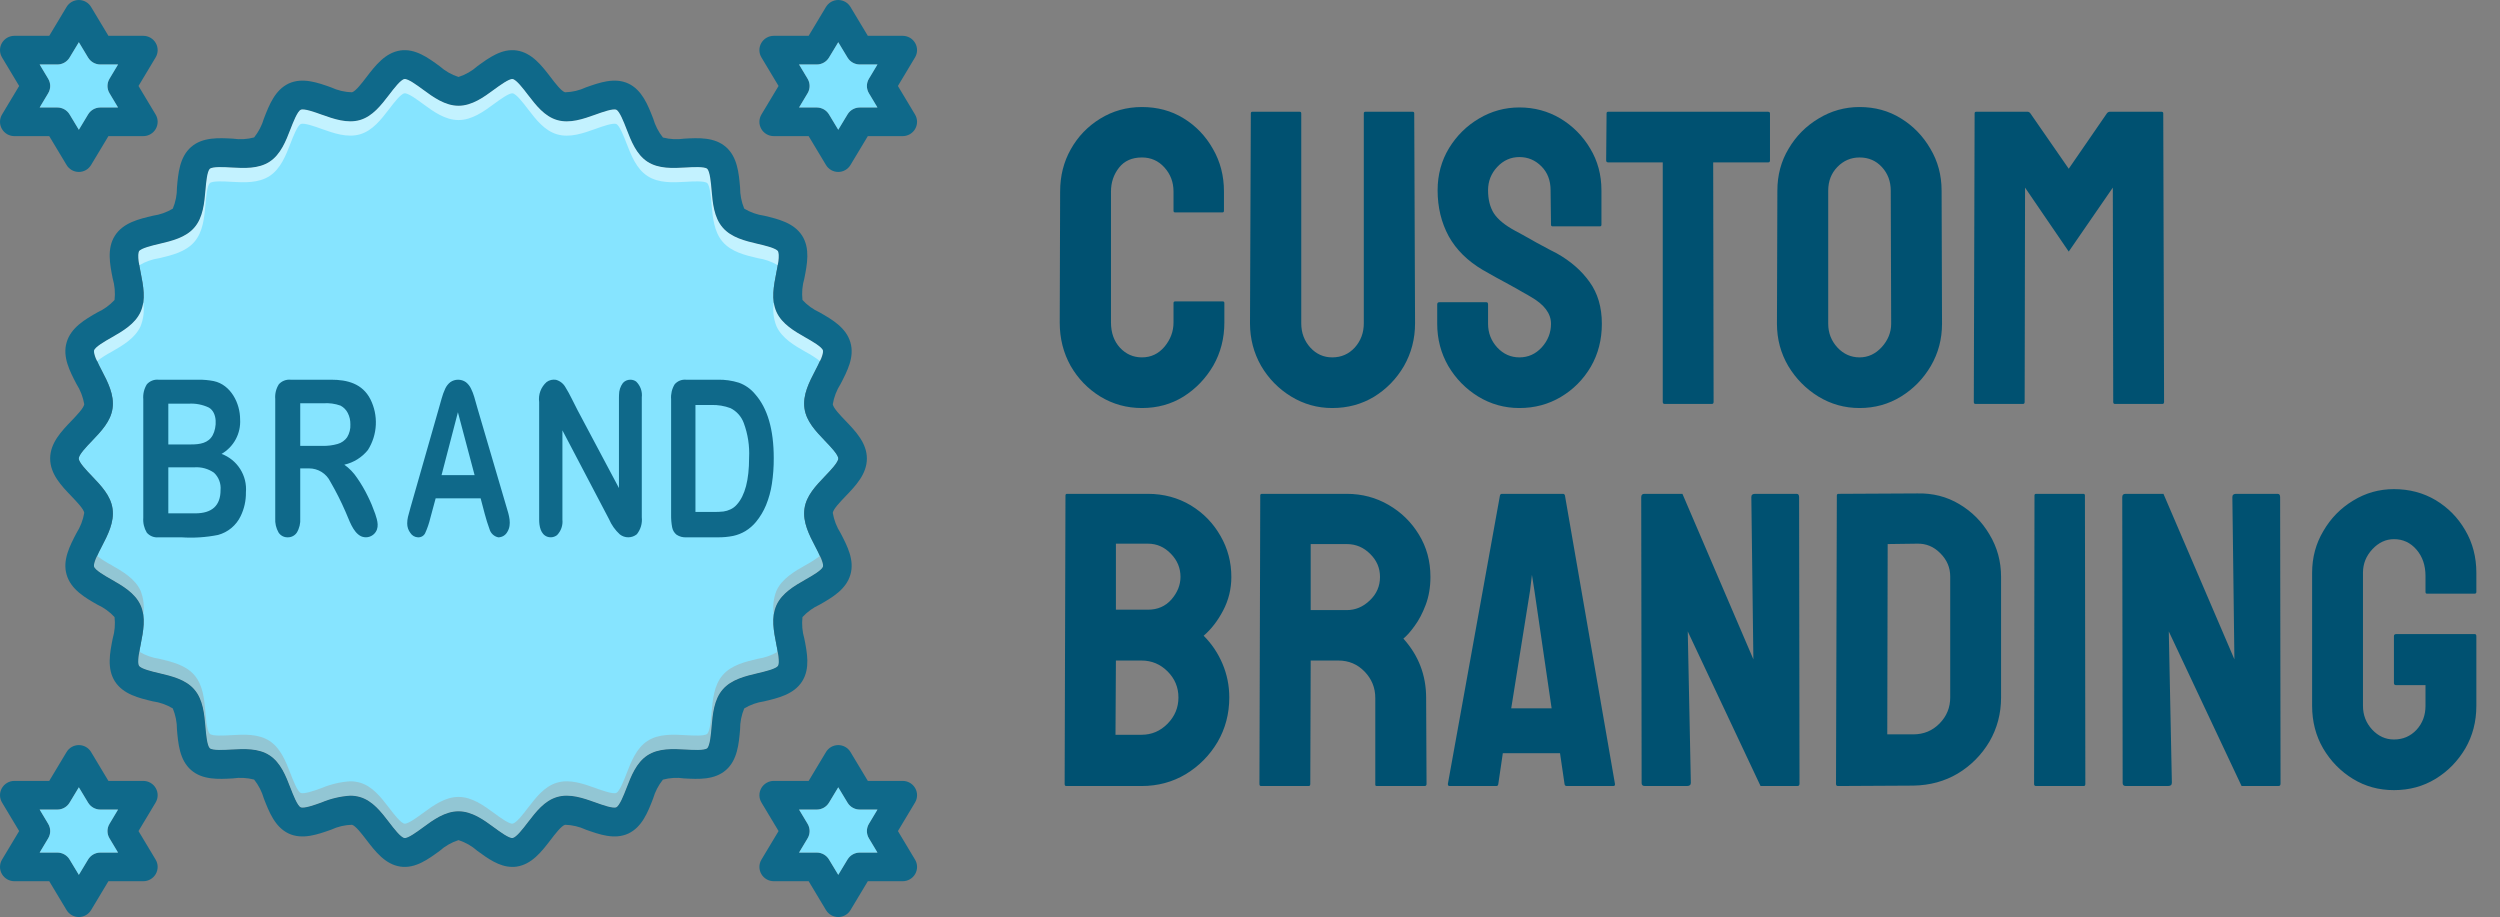<svg width="229" height="84" viewBox="0 0 229 84" fill="none" xmlns="http://www.w3.org/2000/svg">
<rect x="0" y="0" width="229" height="84" fill="#808080" stroke="none"/>
<g clip-path="url(#clip0_3967_7785)">
<path d="M73.689 46.599C73.512 47.826 74.135 49.02 74.68 50.064C74.975 50.635 75.474 51.586 75.382 51.895C75.29 52.223 74.385 52.741 73.781 53.082C72.77 53.66 71.628 54.316 71.123 55.425C70.618 56.541 70.88 57.853 71.11 59.015C71.235 59.645 71.445 60.708 71.267 60.984C71.084 61.266 70.034 61.515 69.41 61.66C68.275 61.929 66.989 62.23 66.195 63.156C65.394 64.081 65.282 65.413 65.177 66.588C65.125 67.238 65.027 68.314 64.777 68.537C64.528 68.754 63.458 68.695 62.815 68.655C61.653 68.59 60.328 68.517 59.304 69.187C58.287 69.85 57.808 71.09 57.388 72.179C57.151 72.79 56.758 73.807 56.449 73.945C56.161 74.082 55.15 73.721 54.553 73.505C53.444 73.111 52.197 72.658 51.022 73.006C49.867 73.347 49.099 74.351 48.351 75.323C47.931 75.874 47.295 76.707 46.953 76.76C46.632 76.806 45.779 76.176 45.267 75.802C44.315 75.1 43.233 74.312 41.999 74.312C40.765 74.312 39.682 75.1 38.731 75.802C38.219 76.176 37.359 76.812 37.044 76.76C36.703 76.707 36.066 75.874 35.646 75.323C34.898 74.351 34.13 73.347 32.975 73.006C32.683 72.922 32.38 72.88 32.076 72.881C31.17 72.94 30.281 73.151 29.445 73.505C28.848 73.721 27.837 74.082 27.541 73.945C27.24 73.807 26.846 72.79 26.61 72.179C26.19 71.09 25.711 69.85 24.693 69.187C23.67 68.517 22.344 68.59 21.176 68.655C20.539 68.695 19.463 68.754 19.22 68.537C18.971 68.314 18.872 67.238 18.82 66.588C18.715 65.413 18.603 64.081 17.803 63.156C17.009 62.23 15.723 61.929 14.587 61.66C13.957 61.515 12.914 61.266 12.73 60.984C12.553 60.708 12.763 59.645 12.887 59.015C13.117 57.853 13.38 56.541 12.874 55.425C12.369 54.316 11.227 53.66 10.216 53.082C9.613 52.741 8.707 52.223 8.615 51.895C8.523 51.586 9.022 50.635 9.317 50.064C9.862 49.014 10.486 47.826 10.308 46.599C10.144 45.404 9.265 44.492 8.425 43.613C7.939 43.107 7.211 42.353 7.211 41.998C7.211 41.644 7.939 40.889 8.425 40.384C9.265 39.505 10.144 38.592 10.308 37.398C10.486 36.171 9.862 34.976 9.318 33.933C9.022 33.362 8.523 32.41 8.615 32.102C8.707 31.774 9.613 31.256 10.217 30.914C11.227 30.337 12.369 29.68 12.874 28.571C13.38 27.456 13.117 26.143 12.887 24.982C12.763 24.352 12.553 23.289 12.73 23.013C12.914 22.731 13.964 22.481 14.587 22.337C15.723 22.068 17.009 21.766 17.803 20.841C18.603 19.916 18.715 18.583 18.82 17.409C18.872 16.759 18.971 15.683 19.22 15.46C19.47 15.243 20.539 15.302 21.183 15.341C22.344 15.407 23.67 15.479 24.694 14.81C25.711 14.147 26.19 12.907 26.61 11.817C26.846 11.207 27.24 10.19 27.548 10.052C27.843 9.914 28.848 10.275 29.445 10.492C30.554 10.886 31.801 11.332 32.975 10.991C34.13 10.649 34.898 9.645 35.646 8.674C36.066 8.123 36.703 7.289 37.044 7.237C37.372 7.191 38.219 7.821 38.731 8.195C39.682 8.897 40.765 9.685 41.999 9.685C43.233 9.685 44.315 8.897 45.267 8.195C45.779 7.821 46.645 7.191 46.953 7.237C47.295 7.289 47.931 8.123 48.351 8.674C49.099 9.645 49.867 10.649 51.022 10.991C52.197 11.338 53.444 10.886 54.553 10.492C55.15 10.275 56.161 9.914 56.456 10.052C56.758 10.19 57.152 11.207 57.388 11.817C57.808 12.907 58.287 14.147 59.304 14.81C60.328 15.479 61.654 15.407 62.822 15.341C63.458 15.302 64.534 15.243 64.777 15.46C65.027 15.683 65.125 16.759 65.177 17.409C65.282 18.583 65.394 19.916 66.195 20.841C66.989 21.766 68.275 22.068 69.41 22.337C70.04 22.481 71.084 22.731 71.267 23.013C71.445 23.289 71.235 24.352 71.11 24.982C70.88 26.143 70.618 27.456 71.123 28.571C71.629 29.68 72.77 30.337 73.781 30.914C74.385 31.256 75.29 31.774 75.382 32.102C75.474 32.41 74.975 33.362 74.68 33.933C74.135 34.983 73.512 36.171 73.689 37.398C73.853 38.592 74.733 39.505 75.573 40.384C76.058 40.889 76.787 41.644 76.787 41.998C76.787 42.353 76.058 43.107 75.573 43.613C74.733 44.492 73.853 45.404 73.689 46.599Z" fill="#86E4FF"/>
<path d="M20.296 41.577C20.846 41.258 21.296 40.793 21.596 40.233C21.896 39.672 22.034 39.04 21.994 38.405C21.994 36.936 21.142 35.244 19.586 34.909C19.123 34.818 18.652 34.775 18.181 34.781H14.515C14.317 34.763 14.118 34.791 13.934 34.864C13.75 34.937 13.585 35.052 13.453 35.2C13.199 35.611 13.084 36.092 13.125 36.574V47.426C13.088 47.903 13.2 48.38 13.446 48.79C13.576 48.942 13.742 49.06 13.928 49.135C14.114 49.21 14.315 49.238 14.515 49.219H16.627C17.749 49.294 18.875 49.221 19.978 49C20.424 48.878 20.84 48.662 21.196 48.366C21.551 48.07 21.84 47.701 22.04 47.283C22.372 46.605 22.538 45.857 22.526 45.102C22.59 44.352 22.406 43.601 22.003 42.965C21.601 42.328 21.001 41.841 20.296 41.577ZM15.418 36.977H17.278C17.918 36.937 18.559 37.06 19.138 37.337C19.934 37.806 19.866 39.152 19.487 39.859C19.089 40.602 18.285 40.71 17.517 40.71H15.418V36.977ZM17.88 47.023H15.418V42.807H17.803C18.441 42.761 19.076 42.935 19.601 43.3C19.815 43.501 19.981 43.748 20.085 44.023C20.19 44.298 20.23 44.593 20.203 44.886C20.203 46.31 19.429 47.023 17.88 47.023ZM33.693 45.457C33.408 44.868 33.077 44.303 32.703 43.767C32.392 43.298 31.998 42.891 31.539 42.566C32.391 42.374 33.152 41.9 33.7 41.22C34.136 40.53 34.386 39.739 34.425 38.923C34.465 38.108 34.293 37.296 33.926 36.566C33.196 35.142 31.825 34.781 30.337 34.781H26.615C26.416 34.763 26.216 34.791 26.03 34.863C25.845 34.935 25.678 35.05 25.544 35.198C25.289 35.598 25.173 36.071 25.212 36.544V47.466C25.183 47.922 25.288 48.376 25.513 48.773C25.603 48.915 25.729 49.031 25.878 49.109C26.026 49.187 26.193 49.225 26.361 49.219C26.523 49.221 26.683 49.184 26.826 49.109C26.97 49.035 27.094 48.926 27.185 48.793C27.426 48.394 27.536 47.93 27.501 47.466V42.905H28.303C28.711 42.903 29.112 43.016 29.458 43.231C29.805 43.447 30.083 43.757 30.261 44.124C30.778 45.014 31.242 45.933 31.651 46.877C31.978 47.589 32.308 48.748 33.07 49.121C33.265 49.209 33.482 49.237 33.693 49.201C33.904 49.165 34.1 49.066 34.255 48.919C34.794 48.4 34.578 47.688 34.371 47.074C34.179 46.521 33.953 45.981 33.693 45.457ZM30.938 40.664C30.487 40.793 30.02 40.854 29.551 40.843H27.501V36.941H29.613C30.148 36.901 30.686 36.973 31.192 37.154C31.477 37.304 31.709 37.539 31.855 37.827C32.019 38.148 32.101 38.506 32.094 38.867C32.117 39.284 32.014 39.697 31.797 40.054C31.588 40.349 31.285 40.564 30.938 40.664ZM43.742 37.419C43.618 36.968 43.515 36.608 43.435 36.338C43.358 36.078 43.258 35.825 43.137 35.581C43.028 35.357 42.87 35.16 42.674 35.005C42.465 34.859 42.217 34.781 41.962 34.781C41.708 34.781 41.459 34.859 41.25 35.005C41.053 35.162 40.894 35.362 40.787 35.591C40.651 35.884 40.539 36.188 40.455 36.5C40.352 36.865 40.263 37.178 40.189 37.438L37.597 46.505C37.491 46.866 37.415 47.149 37.369 47.352C37.324 47.546 37.301 47.744 37.3 47.943C37.296 48.263 37.401 48.575 37.597 48.828C37.671 48.944 37.772 49.039 37.891 49.107C38.011 49.175 38.144 49.213 38.281 49.219C38.414 49.227 38.547 49.198 38.664 49.133C38.78 49.068 38.876 48.97 38.938 48.852C39.146 48.398 39.308 47.924 39.422 47.438L39.906 45.647H44.026C44.284 46.584 44.499 47.562 44.84 48.471C44.892 48.658 44.995 48.827 45.137 48.959C45.279 49.092 45.456 49.182 45.646 49.221C45.815 49.219 45.98 49.172 46.125 49.086C46.269 48.999 46.388 48.876 46.469 48.728C46.908 48.027 46.609 47.153 46.39 46.428L43.742 37.419ZM40.445 43.524L41.945 37.762L43.473 43.524H40.445ZM57.731 34.781C57.604 34.781 57.478 34.807 57.362 34.859C57.246 34.911 57.143 34.987 57.058 35.082C56.826 35.395 56.701 35.775 56.703 36.166C56.698 36.244 56.696 36.322 56.696 36.4V44.705C56.211 43.792 55.726 42.88 55.241 41.968C54.46 40.498 53.678 39.028 52.897 37.558C52.533 36.875 52.211 36.131 51.8 35.48C51.708 35.312 51.583 35.165 51.433 35.046C51.283 34.928 51.11 34.841 50.926 34.79C50.776 34.765 50.623 34.77 50.476 34.806C50.329 34.841 50.19 34.905 50.069 34.995C49.813 35.221 49.616 35.507 49.498 35.826C49.379 36.146 49.34 36.491 49.387 36.829V47.6C49.387 48.177 49.514 48.953 50.144 49.168C50.293 49.217 50.452 49.229 50.606 49.202C50.76 49.175 50.905 49.11 51.029 49.014C51.208 48.828 51.345 48.605 51.429 48.361C51.514 48.117 51.544 47.857 51.517 47.6V39.419L55.784 47.552C56.011 48.083 56.349 48.56 56.775 48.949C56.998 49.125 57.274 49.22 57.558 49.218C57.842 49.215 58.116 49.116 58.336 48.936C58.685 48.497 58.848 47.938 58.788 47.381V36.4C58.82 36.134 58.789 35.864 58.699 35.612C58.608 35.36 58.46 35.132 58.267 34.947C58.11 34.836 57.922 34.778 57.731 34.781ZM69.157 36.091C68.768 35.621 68.26 35.264 67.687 35.057C67.058 34.86 66.402 34.767 65.743 34.781H62.84C62.645 34.764 62.448 34.793 62.267 34.866C62.085 34.94 61.924 35.056 61.797 35.205C61.548 35.616 61.435 36.095 61.474 36.574V47.16C61.467 47.542 61.498 47.923 61.568 48.298C61.616 48.565 61.758 48.806 61.969 48.977C62.239 49.157 62.561 49.242 62.885 49.219H65.788C66.245 49.223 66.702 49.18 67.15 49.091C67.549 49.007 67.93 48.857 68.279 48.648C68.646 48.423 68.973 48.141 69.247 47.81C69.629 47.345 69.941 46.826 70.17 46.269C70.423 45.647 70.602 44.998 70.703 44.334C70.823 43.549 70.881 42.755 70.875 41.961C70.875 39.334 70.303 37.378 69.157 36.091ZM67.499 46.215C67.338 46.403 67.138 46.554 66.914 46.658C66.708 46.758 66.487 46.824 66.261 46.855C65.972 46.885 65.681 46.898 65.391 46.895H63.703V37.096H65.173C65.766 37.081 66.357 37.179 66.914 37.386C67.476 37.666 67.909 38.151 68.126 38.74C68.506 39.762 68.674 40.852 68.617 41.941C68.617 43.963 68.244 45.388 67.499 46.215ZM82.248 7.875L83.81 5.27C83.932 5.071 83.999 4.843 84.002 4.61C84.005 4.376 83.946 4.146 83.83 3.944C83.715 3.743 83.548 3.575 83.348 3.459C83.147 3.343 82.92 3.281 82.688 3.281H79.492L77.904 0.637C77.788 0.442 77.623 0.282 77.427 0.17C77.23 0.059 77.008 0 76.781 0C76.555 0 76.333 0.059 76.136 0.17C75.94 0.282 75.775 0.442 75.659 0.637L74.071 3.281H70.875C70.643 3.281 70.416 3.343 70.215 3.459C70.015 3.575 69.848 3.743 69.733 3.944C69.617 4.146 69.558 4.376 69.561 4.61C69.565 4.843 69.631 5.071 69.753 5.27L71.315 7.875L69.753 10.48C69.631 10.679 69.565 10.907 69.561 11.14C69.558 11.374 69.617 11.604 69.733 11.806C69.848 12.007 70.015 12.175 70.215 12.291C70.416 12.407 70.643 12.469 70.875 12.469H74.071L75.659 15.113C75.775 15.307 75.94 15.468 76.136 15.58C76.333 15.691 76.555 15.75 76.781 15.75C77.008 15.75 77.23 15.691 77.427 15.58C77.623 15.468 77.788 15.307 77.904 15.113L79.492 12.469H82.688C82.92 12.469 83.147 12.407 83.348 12.291C83.548 12.175 83.715 12.007 83.83 11.806C83.946 11.604 84.005 11.374 84.002 11.14C83.999 10.907 83.932 10.679 83.81 10.48L82.248 7.875ZM79.597 8.551L80.371 9.844H78.75C78.524 9.844 78.302 9.903 78.106 10.014C77.909 10.126 77.744 10.286 77.628 10.48L76.781 11.885L75.935 10.48C75.819 10.286 75.654 10.126 75.458 10.014C75.261 9.903 75.039 9.844 74.813 9.844H73.192L73.966 8.551C74.092 8.348 74.158 8.114 74.158 7.875C74.158 7.636 74.092 7.402 73.966 7.199L73.192 5.906H74.813C75.039 5.906 75.261 5.847 75.458 5.736C75.654 5.624 75.819 5.464 75.935 5.27L76.781 3.865L77.628 5.27C77.744 5.464 77.909 5.624 78.106 5.736C78.302 5.847 78.524 5.906 78.75 5.906H80.371L79.597 7.199C79.471 7.402 79.405 7.636 79.405 7.875C79.405 8.114 79.471 8.348 79.597 8.551Z" fill="#0F698A"/>
<path d="M79.6 8.553L80.375 9.846H78.754C78.528 9.846 78.306 9.905 78.109 10.016C77.912 10.128 77.748 10.288 77.632 10.482L76.785 11.887L75.938 10.482C75.822 10.288 75.658 10.128 75.461 10.016C75.264 9.905 75.042 9.846 74.816 9.846H73.195L73.97 8.553C74.095 8.35 74.162 8.116 74.162 7.877C74.162 7.638 74.095 7.404 73.97 7.201L73.195 5.908H74.816C75.042 5.908 75.264 5.849 75.461 5.737C75.658 5.626 75.822 5.465 75.938 5.272L76.785 3.867L77.632 5.272C77.748 5.465 77.912 5.626 78.109 5.737C78.306 5.849 78.528 5.908 78.754 5.908H80.375L79.6 7.201C79.475 7.404 79.408 7.638 79.408 7.877C79.408 8.116 79.475 8.35 79.6 8.553Z" fill="#80E3FF"/>
<path d="M12.687 7.875L14.249 5.27C14.371 5.071 14.438 4.843 14.441 4.61C14.444 4.376 14.385 4.146 14.269 3.944C14.154 3.743 13.987 3.575 13.787 3.459C13.586 3.343 13.359 3.281 13.127 3.281H9.931L8.343 0.637C8.227 0.442 8.062 0.282 7.866 0.17C7.669 0.059 7.447 0 7.221 0C6.994 0 6.772 0.059 6.575 0.17C6.379 0.282 6.214 0.442 6.098 0.637L4.51 3.281H1.314C1.082 3.281 0.855 3.343 0.654 3.459C0.454 3.575 0.287 3.743 0.172 3.944C0.056 4.146 -0.003 4.376 0 4.61C0.004 4.843 0.07 5.071 0.192 5.27L1.754 7.875L0.192 10.48C0.07 10.679 0.004 10.907 0 11.14C-0.003 11.374 0.056 11.604 0.172 11.806C0.287 12.007 0.454 12.175 0.654 12.291C0.855 12.407 1.082 12.469 1.314 12.469H4.51L6.098 15.113C6.214 15.307 6.379 15.468 6.575 15.58C6.772 15.691 6.994 15.75 7.221 15.75C7.447 15.75 7.669 15.691 7.866 15.58C8.062 15.468 8.227 15.307 8.343 15.113L9.931 12.469H13.127C13.359 12.469 13.586 12.407 13.787 12.291C13.987 12.175 14.154 12.007 14.269 11.806C14.385 11.604 14.444 11.374 14.441 11.14C14.437 10.907 14.371 10.679 14.249 10.48L12.687 7.875ZM10.036 8.551L10.81 9.844H9.189C8.963 9.844 8.741 9.903 8.544 10.014C8.348 10.126 8.183 10.286 8.067 10.48L7.221 11.885L6.374 10.48C6.258 10.286 6.093 10.126 5.897 10.014C5.7 9.903 5.478 9.844 5.252 9.844H3.631L4.405 8.551C4.531 8.348 4.597 8.114 4.597 7.875C4.597 7.636 4.531 7.402 4.405 7.199L3.631 5.906H5.252C5.478 5.906 5.7 5.847 5.897 5.736C6.093 5.624 6.258 5.464 6.374 5.27L7.221 3.865L8.067 5.27C8.183 5.464 8.348 5.624 8.544 5.736C8.741 5.847 8.963 5.906 9.189 5.906H10.81L10.036 7.199C9.91 7.402 9.844 7.636 9.844 7.875C9.844 8.114 9.91 8.348 10.036 8.551Z" fill="#0F698A"/>
<path d="M10.038 8.553L10.812 9.846H9.191C8.965 9.846 8.743 9.905 8.546 10.016C8.35 10.128 8.185 10.288 8.069 10.482L7.223 11.887L6.376 10.482C6.26 10.288 6.095 10.128 5.899 10.016C5.702 9.905 5.48 9.846 5.254 9.846H3.633L4.407 8.553C4.533 8.35 4.599 8.116 4.599 7.877C4.599 7.638 4.533 7.404 4.407 7.201L3.633 5.908H5.254C5.48 5.908 5.702 5.849 5.899 5.737C6.095 5.626 6.26 5.465 6.376 5.272L7.223 3.867L8.069 5.272C8.185 5.465 8.35 5.626 8.546 5.737C8.743 5.849 8.965 5.908 9.191 5.908H10.812L10.038 7.201C9.912 7.404 9.846 7.638 9.846 7.877C9.846 8.116 9.912 8.35 10.038 8.553Z" fill="#80E3FF"/>
<path d="M12.687 76.125L14.249 73.52C14.371 73.321 14.438 73.093 14.441 72.859C14.444 72.626 14.385 72.396 14.269 72.194C14.154 71.993 13.987 71.825 13.787 71.709C13.586 71.593 13.359 71.531 13.127 71.531H9.931L8.343 68.886C8.227 68.692 8.062 68.532 7.866 68.42C7.669 68.309 7.447 68.25 7.221 68.25C6.994 68.25 6.772 68.309 6.575 68.42C6.379 68.532 6.214 68.692 6.098 68.886L4.51 71.531H1.314C1.082 71.531 0.855 71.593 0.654 71.709C0.454 71.825 0.287 71.993 0.172 72.194C0.056 72.396 -0.003 72.626 0 72.859C0.004 73.093 0.07 73.321 0.192 73.52L1.754 76.125L0.192 78.73C0.07 78.929 0.004 79.157 0 79.39C-0.003 79.624 0.056 79.854 0.172 80.056C0.287 80.257 0.454 80.425 0.654 80.541C0.855 80.657 1.082 80.719 1.314 80.719H4.51L6.098 83.363C6.214 83.558 6.379 83.718 6.575 83.83C6.772 83.941 6.994 84 7.221 84C7.447 84 7.669 83.941 7.866 83.83C8.062 83.718 8.227 83.558 8.343 83.363L9.931 80.719H13.127C13.359 80.719 13.586 80.657 13.787 80.541C13.987 80.425 14.154 80.257 14.269 80.056C14.385 79.854 14.444 79.624 14.441 79.39C14.437 79.157 14.371 78.929 14.249 78.73L12.687 76.125ZM10.036 76.801L10.81 78.094H9.189C8.963 78.094 8.741 78.153 8.544 78.264C8.348 78.376 8.183 78.536 8.067 78.73L7.221 80.135L6.374 78.73C6.258 78.536 6.093 78.376 5.897 78.264C5.7 78.153 5.478 78.094 5.252 78.094H3.631L4.405 76.801C4.531 76.598 4.597 76.364 4.597 76.125C4.597 75.886 4.531 75.652 4.405 75.449L3.631 74.156H5.252C5.478 74.156 5.7 74.097 5.897 73.986C6.093 73.874 6.258 73.713 6.374 73.52L7.221 72.115L8.067 73.52C8.183 73.713 8.348 73.874 8.544 73.986C8.741 74.097 8.963 74.156 9.189 74.156H10.81L10.036 75.449C9.91 75.652 9.844 75.886 9.844 76.125C9.844 76.364 9.91 76.598 10.036 76.801Z" fill="#0F698A"/>
<path d="M10.038 76.803L10.812 78.096H9.191C8.965 78.096 8.743 78.155 8.546 78.266C8.35 78.378 8.185 78.538 8.069 78.732L7.223 80.137L6.376 78.732C6.26 78.538 6.095 78.378 5.899 78.266C5.702 78.155 5.48 78.096 5.254 78.096H3.633L4.407 76.803C4.533 76.6 4.599 76.366 4.599 76.127C4.599 75.888 4.533 75.654 4.407 75.451L3.633 74.158H5.254C5.48 74.158 5.702 74.099 5.899 73.987C6.095 73.876 6.26 73.715 6.376 73.522L7.223 72.117L8.069 73.522C8.185 73.715 8.35 73.876 8.546 73.987C8.743 74.099 8.965 74.158 9.191 74.158H10.812L10.038 75.451C9.912 75.654 9.846 75.888 9.846 76.127C9.846 76.366 9.912 76.6 10.038 76.803Z" fill="#80E3FF"/>
<path d="M82.25 76.125L83.811 73.52C83.934 73.321 84 73.093 84.003 72.859C84.007 72.626 83.947 72.396 83.831 72.194C83.716 71.993 83.55 71.825 83.349 71.709C83.149 71.593 82.921 71.531 82.689 71.531H79.493L77.905 68.886C77.789 68.692 77.625 68.532 77.428 68.42C77.231 68.309 77.009 68.25 76.783 68.25C76.557 68.25 76.335 68.309 76.138 68.42C75.941 68.532 75.777 68.692 75.661 68.886L74.073 71.531H70.877C70.645 71.531 70.417 71.593 70.217 71.709C70.016 71.825 69.85 71.993 69.735 72.194C69.619 72.396 69.559 72.626 69.563 72.859C69.566 73.093 69.632 73.321 69.755 73.52L71.317 76.125L69.755 78.73C69.632 78.929 69.566 79.157 69.563 79.39C69.559 79.624 69.619 79.854 69.735 80.056C69.85 80.257 70.016 80.425 70.217 80.541C70.417 80.657 70.645 80.719 70.877 80.719H74.073L75.661 83.363C75.777 83.558 75.941 83.718 76.138 83.83C76.335 83.941 76.557 84 76.783 84C77.009 84 77.231 83.941 77.428 83.83C77.625 83.718 77.789 83.558 77.905 83.363L79.493 80.719H82.689C82.921 80.719 83.149 80.657 83.349 80.541C83.55 80.425 83.716 80.257 83.831 80.056C83.947 79.854 84.007 79.624 84.003 79.39C84 79.157 83.934 78.929 83.811 78.73L82.25 76.125ZM79.598 76.801L80.373 78.094H78.752C78.526 78.094 78.304 78.153 78.107 78.264C77.91 78.376 77.746 78.536 77.63 78.73L76.783 80.135L75.936 78.73C75.82 78.536 75.656 78.376 75.459 78.264C75.263 78.153 75.04 78.094 74.814 78.094H73.193L73.968 76.801C74.093 76.598 74.16 76.364 74.16 76.125C74.16 75.886 74.093 75.652 73.968 75.449L73.193 74.156H74.814C75.04 74.156 75.263 74.097 75.459 73.986C75.656 73.874 75.82 73.713 75.936 73.52L76.783 72.115L77.63 73.52C77.746 73.713 77.91 73.874 78.107 73.986C78.304 74.097 78.526 74.156 78.752 74.156H80.373L79.598 75.449C79.473 75.652 79.406 75.886 79.406 76.125C79.406 76.364 79.473 76.598 79.598 76.801Z" fill="#0F698A"/>
<path d="M79.6 76.803L80.375 78.096H78.754C78.528 78.096 78.306 78.155 78.109 78.266C77.912 78.378 77.748 78.538 77.632 78.732L76.785 80.137L75.938 78.732C75.822 78.538 75.658 78.378 75.461 78.266C75.264 78.155 75.042 78.096 74.816 78.096H73.195L73.97 76.803C74.095 76.6 74.162 76.366 74.162 76.127C74.162 75.888 74.095 75.654 73.97 75.451L73.195 74.158H74.816C75.042 74.158 75.264 74.099 75.461 73.987C75.658 73.876 75.822 73.715 75.938 73.522L76.785 72.117L77.632 73.522C77.748 73.715 77.912 73.876 78.109 73.987C78.306 74.099 78.528 74.158 78.754 74.158H80.375L79.6 75.451C79.475 75.654 79.408 75.888 79.408 76.127C79.408 76.366 79.475 76.6 79.6 76.803Z" fill="#80E3FF"/>
<path d="M76.282 46.976C76.328 46.629 76.978 45.953 77.457 45.454C78.369 44.502 79.406 43.426 79.406 42.002C79.406 40.578 78.369 39.502 77.457 38.55C76.978 38.051 76.328 37.375 76.282 37.028C76.394 36.367 76.637 35.735 76.998 35.17C77.602 34.009 78.291 32.696 77.897 31.364C77.503 30.006 76.217 29.264 75.075 28.614C74.482 28.343 73.949 27.958 73.507 27.479C73.432 26.818 73.49 26.149 73.677 25.51C73.933 24.218 74.222 22.761 73.474 21.586C72.713 20.405 71.275 20.064 70.009 19.762C69.359 19.671 68.734 19.45 68.171 19.112C67.919 18.5 67.789 17.845 67.791 17.183C67.679 15.87 67.548 14.387 66.498 13.468C65.448 12.549 63.978 12.628 62.678 12.7C62.026 12.796 61.361 12.761 60.723 12.595C60.314 12.08 60.011 11.489 59.83 10.856C59.351 9.629 58.813 8.238 57.547 7.647C56.287 7.07 54.902 7.568 53.675 8.002C53.074 8.283 52.422 8.437 51.758 8.454C51.417 8.356 50.846 7.608 50.426 7.057C49.626 6.013 48.713 4.825 47.322 4.622C45.964 4.425 44.776 5.298 43.733 6.059C43.23 6.507 42.64 6.844 42 7.05C41.36 6.844 40.77 6.507 40.267 6.059C39.224 5.298 38.036 4.425 36.678 4.622C35.287 4.825 34.374 6.013 33.574 7.057C33.154 7.608 32.583 8.356 32.242 8.454C31.579 8.436 30.926 8.282 30.325 8.002C29.105 7.568 27.713 7.07 26.453 7.647C25.187 8.238 24.649 9.629 24.176 10.856C23.992 11.487 23.687 12.075 23.277 12.589C22.642 12.76 21.979 12.798 21.328 12.7C20.022 12.628 18.552 12.549 17.502 13.468C16.452 14.387 16.321 15.87 16.209 17.183C16.214 17.845 16.085 18.501 15.829 19.112C15.268 19.45 14.646 19.67 13.998 19.762C12.725 20.064 11.287 20.398 10.526 21.586C9.778 22.761 10.067 24.218 10.323 25.504C10.51 26.144 10.568 26.816 10.493 27.479C10.051 27.958 9.518 28.343 8.925 28.614C7.783 29.264 6.497 30.006 6.103 31.364C5.709 32.696 6.398 34.009 7.002 35.17C7.363 35.735 7.606 36.367 7.718 37.028C7.672 37.375 7.022 38.051 6.543 38.55C5.631 39.502 4.594 40.578 4.594 42.002C4.594 43.426 5.631 44.502 6.543 45.454C7.022 45.953 7.672 46.629 7.718 46.976C7.606 47.637 7.363 48.269 7.002 48.834C6.398 49.995 5.709 51.307 6.103 52.64C6.497 53.998 7.783 54.74 8.925 55.389C9.518 55.66 10.051 56.046 10.493 56.525C10.568 57.186 10.51 57.855 10.323 58.493C10.067 59.786 9.778 61.243 10.526 62.418C11.287 63.599 12.725 63.94 13.991 64.242C14.641 64.332 15.266 64.553 15.829 64.892C16.081 65.504 16.211 66.159 16.209 66.821C16.321 68.134 16.452 69.617 17.502 70.536C18.552 71.454 20.022 71.376 21.322 71.303C21.974 71.207 22.639 71.243 23.277 71.409C23.686 71.924 23.989 72.515 24.17 73.147C24.649 74.375 25.187 75.766 26.453 76.357C27.713 76.934 29.098 76.435 30.325 76.002C30.926 75.722 31.579 75.568 32.242 75.549C32.583 75.648 33.154 76.396 33.574 76.947C34.374 77.991 35.287 79.178 36.678 79.382C38.036 79.579 39.224 78.706 40.267 77.945C40.77 77.497 41.36 77.16 42 76.954C42.64 77.16 43.23 77.497 43.733 77.945C44.678 78.634 45.734 79.408 46.928 79.408C47.06 79.409 47.192 79.4 47.322 79.382C48.713 79.178 49.626 77.991 50.426 76.947C50.846 76.396 51.417 75.648 51.758 75.549C52.421 75.568 53.074 75.722 53.675 76.002C54.895 76.435 56.287 76.934 57.547 76.357C58.813 75.766 59.351 74.375 59.824 73.147C60.008 72.517 60.313 71.928 60.723 71.415C61.358 71.244 62.022 71.206 62.672 71.303C63.978 71.376 65.448 71.454 66.498 70.536C67.548 69.617 67.679 68.134 67.791 66.821C67.786 66.159 67.915 65.503 68.171 64.892C68.732 64.554 69.354 64.333 70.002 64.242C71.275 63.94 72.713 63.606 73.474 62.418C74.222 61.243 73.933 59.786 73.677 58.5C73.49 57.859 73.432 57.188 73.507 56.525C73.949 56.046 74.482 55.66 75.075 55.389C76.217 54.74 77.503 53.998 77.897 52.64C78.291 51.307 77.602 49.995 76.998 48.834C76.637 48.269 76.394 47.637 76.282 46.976ZM74.681 50.067C74.977 50.638 75.475 51.59 75.383 51.898C75.292 52.226 74.386 52.745 73.782 53.086C72.772 53.663 71.63 54.32 71.124 55.429C70.619 56.544 70.882 57.857 71.111 59.019C71.236 59.648 71.446 60.712 71.269 60.987C71.085 61.269 70.035 61.519 69.412 61.663C68.276 61.932 66.99 62.234 66.196 63.159C65.395 64.085 65.284 65.417 65.179 66.592C65.126 67.241 65.028 68.318 64.778 68.541C64.529 68.757 63.459 68.698 62.816 68.659C61.655 68.593 60.329 68.521 59.305 69.19C58.288 69.853 57.809 71.094 57.389 72.183C57.153 72.793 56.759 73.81 56.451 73.948C56.162 74.086 55.151 73.725 54.554 73.508C53.445 73.115 52.198 72.662 51.023 73.01C49.868 73.351 49.101 74.355 48.352 75.326C47.932 75.878 47.296 76.711 46.955 76.763C46.633 76.809 45.78 76.179 45.268 75.805C44.316 75.103 43.234 74.316 42 74.316C40.766 74.316 39.683 75.103 38.732 75.805C38.22 76.179 37.36 76.816 37.045 76.763C36.704 76.711 36.068 75.878 35.648 75.326C34.899 74.355 34.132 73.351 32.977 73.01C32.684 72.926 32.382 72.884 32.078 72.885C31.172 72.944 30.282 73.154 29.446 73.508C28.849 73.725 27.838 74.086 27.543 73.948C27.241 73.81 26.847 72.793 26.611 72.183C26.191 71.094 25.712 69.853 24.695 69.19C23.671 68.521 22.345 68.593 21.177 68.659C20.541 68.698 19.464 68.757 19.221 68.541C18.972 68.318 18.874 67.241 18.821 66.592C18.716 65.417 18.605 64.085 17.804 63.159C17.01 62.234 15.724 61.932 14.588 61.663C13.958 61.519 12.915 61.269 12.731 60.987C12.554 60.712 12.764 59.648 12.889 59.019C13.118 57.857 13.381 56.544 12.876 55.429C12.37 54.32 11.228 53.663 10.218 53.086C9.614 52.745 8.708 52.226 8.617 51.898C8.525 51.59 9.023 50.638 9.319 50.067C9.863 49.017 10.487 47.829 10.31 46.602C10.146 45.408 9.266 44.496 8.426 43.616C7.941 43.111 7.212 42.356 7.212 42.002C7.212 41.648 7.941 40.893 8.426 40.388C9.266 39.508 10.146 38.596 10.31 37.402C10.487 36.174 9.863 34.98 9.319 33.937C9.023 33.366 8.525 32.414 8.617 32.106C8.708 31.777 9.614 31.259 10.218 30.918C11.228 30.34 12.37 29.684 12.876 28.575C13.381 27.459 13.118 26.147 12.889 24.985C12.764 24.355 12.554 23.292 12.731 23.017C12.915 22.734 13.965 22.485 14.588 22.341C15.724 22.072 17.01 21.77 17.804 20.844C18.605 19.919 18.716 18.587 18.821 17.412C18.874 16.763 18.972 15.686 19.222 15.463C19.471 15.247 20.541 15.306 21.184 15.345C22.345 15.411 23.671 15.483 24.695 14.813C25.712 14.151 26.191 12.91 26.611 11.821C26.847 11.211 27.241 10.194 27.549 10.056C27.845 9.918 28.849 10.279 29.446 10.495C30.555 10.889 31.802 11.335 32.977 10.994C34.132 10.653 34.899 9.649 35.648 8.678C36.068 8.126 36.704 7.293 37.045 7.24C37.373 7.194 38.22 7.824 38.732 8.198C39.684 8.901 40.766 9.688 42 9.688C43.234 9.688 44.317 8.901 45.268 8.198C45.78 7.824 46.646 7.194 46.955 7.24C47.296 7.293 47.932 8.126 48.352 8.678C49.101 9.649 49.868 10.653 51.023 10.994C52.198 11.342 53.445 10.889 54.554 10.495C55.151 10.279 56.162 9.918 56.457 10.056C56.759 10.194 57.153 11.211 57.389 11.821C57.809 12.91 58.288 14.151 59.305 14.813C60.329 15.483 61.655 15.411 62.823 15.345C63.459 15.306 64.536 15.247 64.778 15.463C65.028 15.686 65.126 16.763 65.179 17.412C65.284 18.587 65.395 19.919 66.196 20.844C66.99 21.77 68.276 22.072 69.412 22.341C70.042 22.485 71.085 22.734 71.269 23.017C71.446 23.292 71.236 24.355 71.111 24.985C70.882 26.147 70.619 27.459 71.124 28.575C71.63 29.684 72.772 30.34 73.782 30.918C74.386 31.259 75.292 31.777 75.383 32.106C75.475 32.414 74.977 33.366 74.681 33.937C74.137 34.987 73.513 36.174 73.69 37.402C73.854 38.596 74.734 39.508 75.574 40.388C76.059 40.893 76.788 41.648 76.788 42.002C76.788 42.356 76.059 43.111 75.574 43.616C74.734 44.496 73.854 45.408 73.69 46.602C73.513 47.829 74.137 49.024 74.681 50.067Z" fill="#0F698A"/>
<path opacity="0.5" d="M12.876 29.884C12.371 30.993 11.229 31.649 10.218 32.227C9.754 32.473 9.311 32.756 8.893 33.073C8.717 32.78 8.621 32.444 8.617 32.102C8.709 31.774 9.615 31.256 10.218 30.914C11.229 30.337 12.371 29.68 12.876 28.571C12.999 28.289 13.081 27.991 13.119 27.686C13.238 28.427 13.154 29.186 12.876 29.884ZM75.108 33.073C74.69 32.756 74.247 32.473 73.783 32.227C72.772 31.649 71.63 30.993 71.125 29.884C70.847 29.186 70.763 28.427 70.882 27.686C70.921 27.991 71.002 28.289 71.125 28.571C71.63 29.68 72.772 30.337 73.783 30.914C74.387 31.256 75.292 31.774 75.384 32.102C75.38 32.444 75.285 32.78 75.108 33.073ZM71.237 24.293C70.676 23.962 70.056 23.743 69.412 23.649C68.277 23.381 66.991 23.079 66.197 22.153C65.396 21.228 65.284 19.896 65.179 18.721C65.127 18.071 65.028 16.995 64.779 16.772C64.536 16.555 63.46 16.614 62.823 16.654C61.655 16.72 60.33 16.792 59.306 16.122C58.289 15.46 57.81 14.219 57.39 13.13C57.153 12.52 56.76 11.502 56.458 11.364C56.163 11.227 55.152 11.588 54.555 11.804C53.446 12.198 52.199 12.651 51.024 12.303C49.869 11.962 49.101 10.958 48.353 9.986C47.933 9.435 47.297 8.602 46.955 8.549C46.647 8.503 45.781 9.133 45.269 9.507C44.317 10.21 43.234 10.997 42.001 10.997C40.767 10.997 39.684 10.21 38.733 9.507C38.221 9.133 37.374 8.503 37.046 8.549C36.705 8.602 36.068 9.435 35.648 9.986C34.9 10.958 34.132 11.962 32.977 12.303C31.802 12.644 30.556 12.198 29.447 11.804C28.849 11.588 27.845 11.227 27.55 11.364C27.242 11.502 26.848 12.52 26.612 13.13C26.192 14.219 25.712 15.46 24.695 16.122C23.672 16.792 22.346 16.72 21.184 16.654C20.541 16.614 19.472 16.555 19.222 16.772C18.973 16.995 18.874 18.071 18.822 18.721C18.717 19.896 18.605 21.228 17.805 22.153C17.011 23.079 15.724 23.381 14.589 23.649C13.945 23.744 13.326 23.963 12.765 24.293C12.649 23.875 12.638 23.436 12.732 23.013C12.916 22.731 13.966 22.481 14.589 22.337C15.724 22.068 17.011 21.766 17.805 20.841C18.605 19.916 18.717 18.583 18.822 17.409C18.874 16.759 18.973 15.683 19.222 15.46C19.471 15.243 20.541 15.302 21.184 15.341C22.346 15.407 23.672 15.479 24.695 14.81C25.712 14.147 26.192 12.907 26.612 11.817C26.848 11.207 27.242 10.19 27.55 10.052C27.845 9.914 28.849 10.275 29.447 10.492C30.556 10.886 31.802 11.332 32.977 10.991C34.132 10.649 34.9 9.645 35.648 8.674C36.068 8.123 36.705 7.289 37.046 7.237C37.374 7.191 38.221 7.821 38.733 8.195C39.684 8.897 40.767 9.685 42.001 9.685C43.234 9.685 44.317 8.897 45.269 8.195C45.781 7.821 46.647 7.191 46.955 7.237C47.297 7.289 47.933 8.123 48.353 8.674C49.101 9.645 49.869 10.649 51.024 10.991C52.199 11.338 53.446 10.886 54.555 10.492C55.152 10.275 56.163 9.914 56.458 10.052C56.76 10.19 57.153 11.207 57.39 11.817C57.81 12.907 58.289 14.147 59.306 14.81C60.33 15.479 61.655 15.407 62.823 15.341C63.46 15.302 64.536 15.243 64.779 15.46C65.028 15.683 65.127 16.759 65.179 17.409C65.284 18.583 65.396 19.915 66.197 20.841C66.991 21.766 68.277 22.068 69.412 22.337C70.042 22.481 71.086 22.731 71.269 23.013C71.363 23.436 71.352 23.875 71.237 24.293Z" fill="white"/>
<path opacity="0.5" d="M75.384 51.893C75.292 52.221 74.387 52.74 73.783 53.081C72.772 53.658 71.63 54.315 71.125 55.424C71.002 55.706 70.921 56.004 70.882 56.31C70.763 55.568 70.847 54.809 71.125 54.111C71.63 53.002 72.772 52.346 73.783 51.768C74.247 51.522 74.69 51.239 75.108 50.922C75.285 51.215 75.38 51.551 75.384 51.893ZM13.119 56.31C13.081 56.004 12.999 55.706 12.876 55.424C12.371 54.315 11.229 53.658 10.218 53.081C9.615 52.74 8.709 52.221 8.617 51.893C8.621 51.551 8.717 51.215 8.893 50.922C9.311 51.239 9.754 51.522 10.218 51.768C11.229 52.346 12.371 53.002 12.876 54.111C13.154 54.809 13.238 55.568 13.119 56.31ZM71.269 60.982C71.086 61.264 70.036 61.514 69.412 61.658C68.277 61.927 66.991 62.229 66.197 63.154C65.396 64.08 65.284 65.412 65.179 66.587C65.127 67.236 65.028 68.312 64.779 68.536C64.53 68.752 63.46 68.693 62.817 68.654C61.655 68.588 60.33 68.516 59.306 69.185C58.289 69.848 57.81 71.088 57.39 72.178C57.153 72.788 56.76 73.805 56.451 73.943C56.163 74.081 55.152 73.72 54.555 73.503C53.446 73.11 52.199 72.657 51.024 73.005C49.869 73.346 49.101 74.35 48.353 75.321C47.933 75.873 47.297 76.706 46.955 76.758C46.634 76.804 45.781 76.174 45.269 75.8C44.317 75.098 43.234 74.311 42.001 74.311C40.767 74.311 39.684 75.098 38.733 75.8C38.221 76.174 37.361 76.811 37.046 76.758C36.705 76.706 36.068 75.873 35.648 75.321C34.9 74.35 34.132 73.346 32.977 73.005C32.685 72.921 32.382 72.879 32.078 72.88C31.172 72.938 30.282 73.149 29.447 73.503C28.849 73.72 27.839 74.081 27.543 73.943C27.241 73.805 26.848 72.788 26.611 72.178C26.192 71.088 25.712 69.848 24.695 69.185C23.672 68.516 22.346 68.588 21.178 68.654C20.541 68.693 19.465 68.752 19.222 68.536C18.973 68.312 18.874 67.236 18.822 66.587C18.717 65.412 18.605 64.08 17.805 63.154C17.011 62.229 15.724 61.927 14.589 61.658C13.959 61.514 12.916 61.264 12.732 60.982C12.638 60.559 12.649 60.12 12.765 59.703C13.325 60.033 13.945 60.252 14.589 60.346C15.724 60.615 17.011 60.917 17.805 61.842C18.605 62.767 18.717 64.099 18.822 65.274C18.874 65.924 18.973 67 19.222 67.223C19.465 67.44 20.541 67.381 21.178 67.341C22.346 67.276 23.672 67.203 24.695 67.873C25.712 68.536 26.192 69.776 26.611 70.865C26.848 71.476 27.241 72.493 27.543 72.631C27.839 72.768 28.849 72.407 29.447 72.191C30.282 71.837 31.172 71.626 32.078 71.567C32.382 71.567 32.685 71.609 32.977 71.692C34.132 72.033 34.9 73.037 35.648 74.009C36.068 74.56 36.705 75.393 37.046 75.446C37.361 75.498 38.221 74.862 38.733 74.488C39.684 73.786 40.767 72.998 42.001 72.998C43.234 72.998 44.317 73.786 45.269 74.488C45.781 74.862 46.634 75.492 46.955 75.446C47.297 75.393 47.933 74.56 48.353 74.009C49.101 73.037 49.869 72.033 51.024 71.692C52.199 71.344 53.446 71.797 54.555 72.191C55.152 72.407 56.163 72.768 56.451 72.631C56.76 72.493 57.153 71.476 57.39 70.865C57.81 69.776 58.289 68.536 59.306 67.873C60.33 67.203 61.655 67.276 62.817 67.341C63.46 67.381 64.53 67.44 64.779 67.223C65.028 67 65.127 65.924 65.179 65.274C65.284 64.099 65.396 62.767 66.197 61.842C66.991 60.917 68.277 60.615 69.412 60.346C70.056 60.251 70.676 60.032 71.237 59.703C71.352 60.12 71.363 60.559 71.269 60.982Z" fill="#9FA8AA"/>
</g>
<path d="M104.602 37.376C103.212 37.376 101.941 37.025 100.789 36.324C99.65 35.623 98.742 34.684 98.066 33.507C97.402 32.317 97.071 30.996 97.071 29.544L97.108 17.542C97.108 16.115 97.434 14.825 98.085 13.673C98.736 12.509 99.631 11.576 100.771 10.874C101.923 10.161 103.2 9.804 104.602 9.804C106.029 9.804 107.3 10.148 108.415 10.837C109.542 11.526 110.437 12.459 111.101 13.636C111.777 14.8 112.115 16.102 112.115 17.542V19.308C112.115 19.408 112.065 19.458 111.965 19.458H107.645C107.545 19.458 107.494 19.408 107.494 19.308V17.542C107.494 16.691 107.219 15.958 106.668 15.345C106.117 14.731 105.428 14.424 104.602 14.424C103.688 14.424 102.987 14.737 102.498 15.363C102.01 15.989 101.766 16.716 101.766 17.542V29.544C101.766 30.483 102.041 31.253 102.592 31.854C103.143 32.442 103.813 32.736 104.602 32.736C105.428 32.736 106.117 32.411 106.668 31.76C107.219 31.096 107.494 30.358 107.494 29.544V27.759C107.494 27.659 107.545 27.609 107.645 27.609H112.002C112.102 27.609 112.152 27.659 112.152 27.759V29.544C112.152 30.984 111.814 32.298 111.138 33.488C110.449 34.665 109.542 35.61 108.415 36.324C107.288 37.025 106.017 37.376 104.602 37.376ZM122.032 37.376C120.679 37.376 119.427 37.025 118.275 36.324C117.123 35.623 116.203 34.684 115.514 33.507C114.838 32.317 114.5 31.021 114.5 29.619L114.575 10.386C114.575 10.286 114.625 10.236 114.725 10.236H119.045C119.145 10.236 119.195 10.286 119.195 10.386V29.619C119.195 30.483 119.471 31.221 120.022 31.835C120.573 32.436 121.243 32.736 122.032 32.736C122.858 32.736 123.547 32.436 124.098 31.835C124.648 31.221 124.924 30.483 124.924 29.619V10.386C124.924 10.286 124.974 10.236 125.074 10.236H129.394C129.494 10.236 129.544 10.286 129.544 10.386L129.619 29.619C129.619 31.034 129.281 32.336 128.605 33.525C127.917 34.702 127.002 35.642 125.863 36.343C124.724 37.031 123.446 37.376 122.032 37.376ZM139.179 37.376C137.815 37.376 136.556 37.025 135.404 36.324C134.265 35.623 133.351 34.69 132.662 33.525C131.986 32.348 131.648 31.059 131.648 29.656V27.891C131.648 27.753 131.71 27.684 131.836 27.684H136.155C136.256 27.684 136.306 27.753 136.306 27.891V29.656C136.306 30.495 136.587 31.221 137.151 31.835C137.714 32.436 138.39 32.736 139.179 32.736C139.981 32.736 140.663 32.43 141.227 31.816C141.79 31.19 142.072 30.47 142.072 29.656C142.072 28.717 141.458 27.897 140.231 27.196C140.031 27.071 139.768 26.92 139.442 26.745C139.129 26.557 138.754 26.345 138.315 26.107C137.877 25.869 137.451 25.637 137.038 25.412C136.625 25.174 136.224 24.948 135.836 24.735C134.434 23.909 133.388 22.876 132.7 21.637C132.023 20.384 131.685 18.982 131.685 17.429C131.685 16.002 132.036 14.712 132.737 13.56C133.438 12.421 134.352 11.519 135.479 10.856C136.619 10.18 137.852 9.842 139.179 9.842C140.544 9.842 141.796 10.18 142.936 10.856C144.075 11.544 144.983 12.459 145.659 13.598C146.348 14.737 146.692 16.015 146.692 17.429V20.585C146.692 20.685 146.642 20.735 146.542 20.735H142.222C142.122 20.735 142.072 20.685 142.072 20.585L142.034 17.429C142.034 16.528 141.752 15.795 141.189 15.232C140.626 14.668 139.956 14.387 139.179 14.387C138.39 14.387 137.714 14.687 137.151 15.288C136.587 15.889 136.306 16.603 136.306 17.429C136.306 18.268 136.481 18.97 136.832 19.533C137.195 20.096 137.852 20.635 138.804 21.148C138.904 21.198 139.135 21.323 139.499 21.524C139.862 21.724 140.262 21.95 140.701 22.2C141.151 22.438 141.558 22.657 141.921 22.857C142.285 23.045 142.504 23.158 142.579 23.195C143.856 23.909 144.864 24.786 145.603 25.825C146.354 26.864 146.73 28.141 146.73 29.656C146.73 31.121 146.392 32.436 145.715 33.6C145.027 34.765 144.113 35.685 142.973 36.361C141.834 37.038 140.569 37.376 139.179 37.376ZM156.815 37H152.477C152.364 37 152.308 36.937 152.308 36.812V14.875H147.312C147.187 14.875 147.124 14.812 147.124 14.687L147.162 10.386C147.162 10.286 147.212 10.236 147.312 10.236H161.924C162.062 10.236 162.131 10.286 162.131 10.386V14.687C162.131 14.812 162.081 14.875 161.98 14.875H156.928L156.966 36.812C156.966 36.937 156.916 37 156.815 37ZM170.338 37.376C168.973 37.376 167.715 37.025 166.563 36.324C165.424 35.623 164.503 34.69 163.802 33.525C163.114 32.348 162.769 31.059 162.769 29.656L162.807 17.467C162.807 16.04 163.151 14.756 163.84 13.617C164.516 12.465 165.43 11.544 166.582 10.856C167.734 10.155 168.986 9.804 170.338 9.804C171.741 9.804 172.999 10.148 174.113 10.837C175.24 11.526 176.142 12.452 176.818 13.617C177.507 14.769 177.851 16.052 177.851 17.467L177.889 29.656C177.889 31.059 177.55 32.342 176.874 33.507C176.186 34.684 175.272 35.623 174.132 36.324C172.993 37.025 171.728 37.376 170.338 37.376ZM170.338 32.736C171.115 32.736 171.791 32.423 172.367 31.797C172.943 31.159 173.231 30.445 173.231 29.656L173.193 17.467C173.193 16.616 172.924 15.896 172.386 15.307C171.847 14.719 171.165 14.424 170.338 14.424C169.549 14.424 168.873 14.712 168.31 15.288C167.746 15.864 167.465 16.59 167.465 17.467V29.656C167.465 30.495 167.746 31.221 168.31 31.835C168.873 32.436 169.549 32.736 170.338 32.736ZM185.307 37H180.95C180.85 37 180.8 36.937 180.8 36.812L180.875 10.386C180.875 10.286 180.925 10.236 181.025 10.236H185.721C185.821 10.236 185.908 10.286 185.984 10.386L189.496 15.457L192.989 10.386C193.064 10.286 193.158 10.236 193.271 10.236H197.985C198.098 10.236 198.154 10.286 198.154 10.386L198.229 36.812C198.229 36.937 198.179 37 198.079 37H193.722C193.621 37 193.571 36.937 193.571 36.812L193.534 17.185L189.496 23.045L185.495 17.185L185.458 36.812C185.458 36.937 185.408 37 185.307 37ZM104.564 72H97.672C97.571 72 97.521 71.937 97.521 71.812L97.597 45.386C97.597 45.286 97.647 45.236 97.747 45.236H105.147C106.587 45.236 107.895 45.587 109.072 46.288C110.224 46.989 111.132 47.922 111.795 49.086C112.459 50.238 112.791 51.49 112.791 52.843C112.791 53.944 112.54 54.971 112.04 55.923C111.539 56.874 110.944 57.645 110.255 58.233C110.994 58.972 111.57 59.829 111.983 60.806C112.396 61.783 112.603 62.809 112.603 63.886C112.603 65.376 112.246 66.735 111.533 67.962C110.806 69.189 109.836 70.172 108.621 70.911C107.407 71.637 106.055 72 104.564 72ZM105.147 49.8H102.217V55.848H105.147C106.036 55.848 106.756 55.535 107.307 54.909C107.858 54.27 108.133 53.581 108.133 52.843C108.133 52.029 107.839 51.321 107.25 50.72C106.662 50.107 105.961 49.8 105.147 49.8ZM104.564 60.505H102.217L102.179 67.305H104.564C105.491 67.305 106.286 66.966 106.95 66.29C107.613 65.614 107.945 64.813 107.945 63.886C107.945 62.96 107.613 62.165 106.95 61.501C106.286 60.837 105.491 60.505 104.564 60.505ZM119.872 72H115.514C115.414 72 115.364 71.937 115.364 71.812L115.439 45.386C115.439 45.286 115.489 45.236 115.589 45.236H123.365C124.755 45.236 126.032 45.574 127.197 46.25C128.361 46.926 129.288 47.834 129.976 48.974C130.677 50.113 131.028 51.403 131.028 52.843C131.028 53.782 130.884 54.633 130.596 55.397C130.308 56.161 129.97 56.806 129.582 57.331C129.206 57.857 128.862 58.245 128.549 58.496C129.939 60.036 130.634 61.845 130.634 63.924L130.671 71.812C130.671 71.937 130.609 72 130.483 72H126.126C126.026 72 125.976 71.962 125.976 71.887V63.924C125.976 62.997 125.65 62.196 124.999 61.52C124.348 60.844 123.547 60.505 122.595 60.505H120.059L120.022 71.812C120.022 71.937 119.972 72 119.872 72ZM123.365 49.837H120.059V55.885H123.365C124.154 55.885 124.855 55.591 125.469 55.002C126.095 54.414 126.408 53.694 126.408 52.843C126.408 52.029 126.107 51.328 125.506 50.739C124.905 50.138 124.191 49.837 123.365 49.837ZM132.624 71.812L137.395 45.386C137.42 45.286 137.483 45.236 137.583 45.236H143.161C143.261 45.236 143.324 45.286 143.349 45.386L147.932 71.812C147.944 71.937 147.894 72 147.781 72H143.518C143.393 72 143.324 71.937 143.311 71.812L142.898 68.995H137.658L137.245 71.812C137.232 71.937 137.17 72 137.057 72H132.775C132.675 72 132.624 71.937 132.624 71.812ZM140.55 54.082L140.325 52.655L140.156 54.082L138.428 64.882H142.128L140.55 54.082ZM154.524 72H150.674C150.473 72 150.373 71.912 150.373 71.737L150.336 45.536C150.336 45.336 150.436 45.236 150.636 45.236H154.111L160.609 60.393L160.422 45.536C160.422 45.336 160.534 45.236 160.76 45.236H164.572C164.723 45.236 164.798 45.336 164.798 45.536L164.835 71.775C164.835 71.925 164.773 72 164.647 72H161.267L154.599 57.839L154.881 71.7C154.881 71.9 154.762 72 154.524 72ZM175.259 71.962L168.366 72C168.241 72 168.178 71.937 168.178 71.812L168.254 45.386C168.254 45.286 168.304 45.236 168.404 45.236L175.597 45.198C177.025 45.161 178.314 45.486 179.466 46.175C180.631 46.864 181.557 47.797 182.246 48.974C182.947 50.138 183.298 51.428 183.298 52.843V63.886C183.298 65.364 182.941 66.716 182.227 67.943C181.501 69.158 180.537 70.128 179.335 70.854C178.133 71.568 176.774 71.937 175.259 71.962ZM175.597 49.8L172.911 49.837L172.874 67.267H175.259C176.211 67.267 177.012 66.935 177.663 66.272C178.314 65.608 178.64 64.813 178.64 63.886V52.805C178.64 51.991 178.339 51.284 177.738 50.683C177.137 50.069 176.424 49.775 175.597 49.8ZM190.867 72H186.509C186.384 72 186.322 71.937 186.322 71.812L186.359 45.386C186.359 45.286 186.409 45.236 186.509 45.236H190.829C190.929 45.236 190.979 45.286 190.979 45.386L191.017 71.812C191.017 71.937 190.967 72 190.867 72ZM198.586 72H194.736C194.535 72 194.435 71.912 194.435 71.737L194.398 45.536C194.398 45.336 194.498 45.236 194.698 45.236H198.173L204.671 60.393L204.484 45.536C204.484 45.336 204.596 45.236 204.822 45.236H208.634C208.785 45.236 208.86 45.336 208.86 45.536L208.897 71.775C208.897 71.925 208.835 72 208.709 72H205.329L198.661 57.839L198.943 71.7C198.943 71.9 198.824 72 198.586 72ZM219.284 72.376C217.894 72.376 216.642 72.031 215.527 71.343C214.4 70.654 213.493 69.727 212.804 68.563C212.128 67.398 211.79 66.096 211.79 64.656V52.467C211.79 51.065 212.134 49.787 212.823 48.636C213.499 47.471 214.407 46.544 215.546 45.856C216.685 45.155 217.931 44.804 219.284 44.804C220.699 44.804 221.976 45.142 223.115 45.818C224.255 46.507 225.156 47.427 225.82 48.579C226.496 49.731 226.834 51.027 226.834 52.467V54.232C226.834 54.333 226.771 54.383 226.646 54.383H222.326C222.226 54.383 222.176 54.333 222.176 54.232V52.767C222.176 51.791 221.901 50.983 221.35 50.345C220.799 49.706 220.11 49.387 219.284 49.387C218.545 49.387 217.887 49.694 217.312 50.307C216.736 50.921 216.448 51.641 216.448 52.467V64.656C216.448 65.495 216.729 66.222 217.293 66.835C217.856 67.436 218.52 67.737 219.284 67.737C220.11 67.737 220.799 67.442 221.35 66.854C221.901 66.253 222.176 65.52 222.176 64.656V62.759H219.49C219.352 62.759 219.284 62.697 219.284 62.572V58.27C219.284 58.145 219.352 58.083 219.49 58.083H226.684C226.784 58.083 226.834 58.145 226.834 58.27V64.656C226.834 66.096 226.496 67.398 225.82 68.563C225.131 69.727 224.223 70.654 223.096 71.343C221.969 72.031 220.699 72.376 219.284 72.376Z" fill="#005171"/>
<defs>
<clipPath id="clip0_3967_7785">
<rect width="84" height="84" fill="white"/>
</clipPath>
</defs>
</svg>
